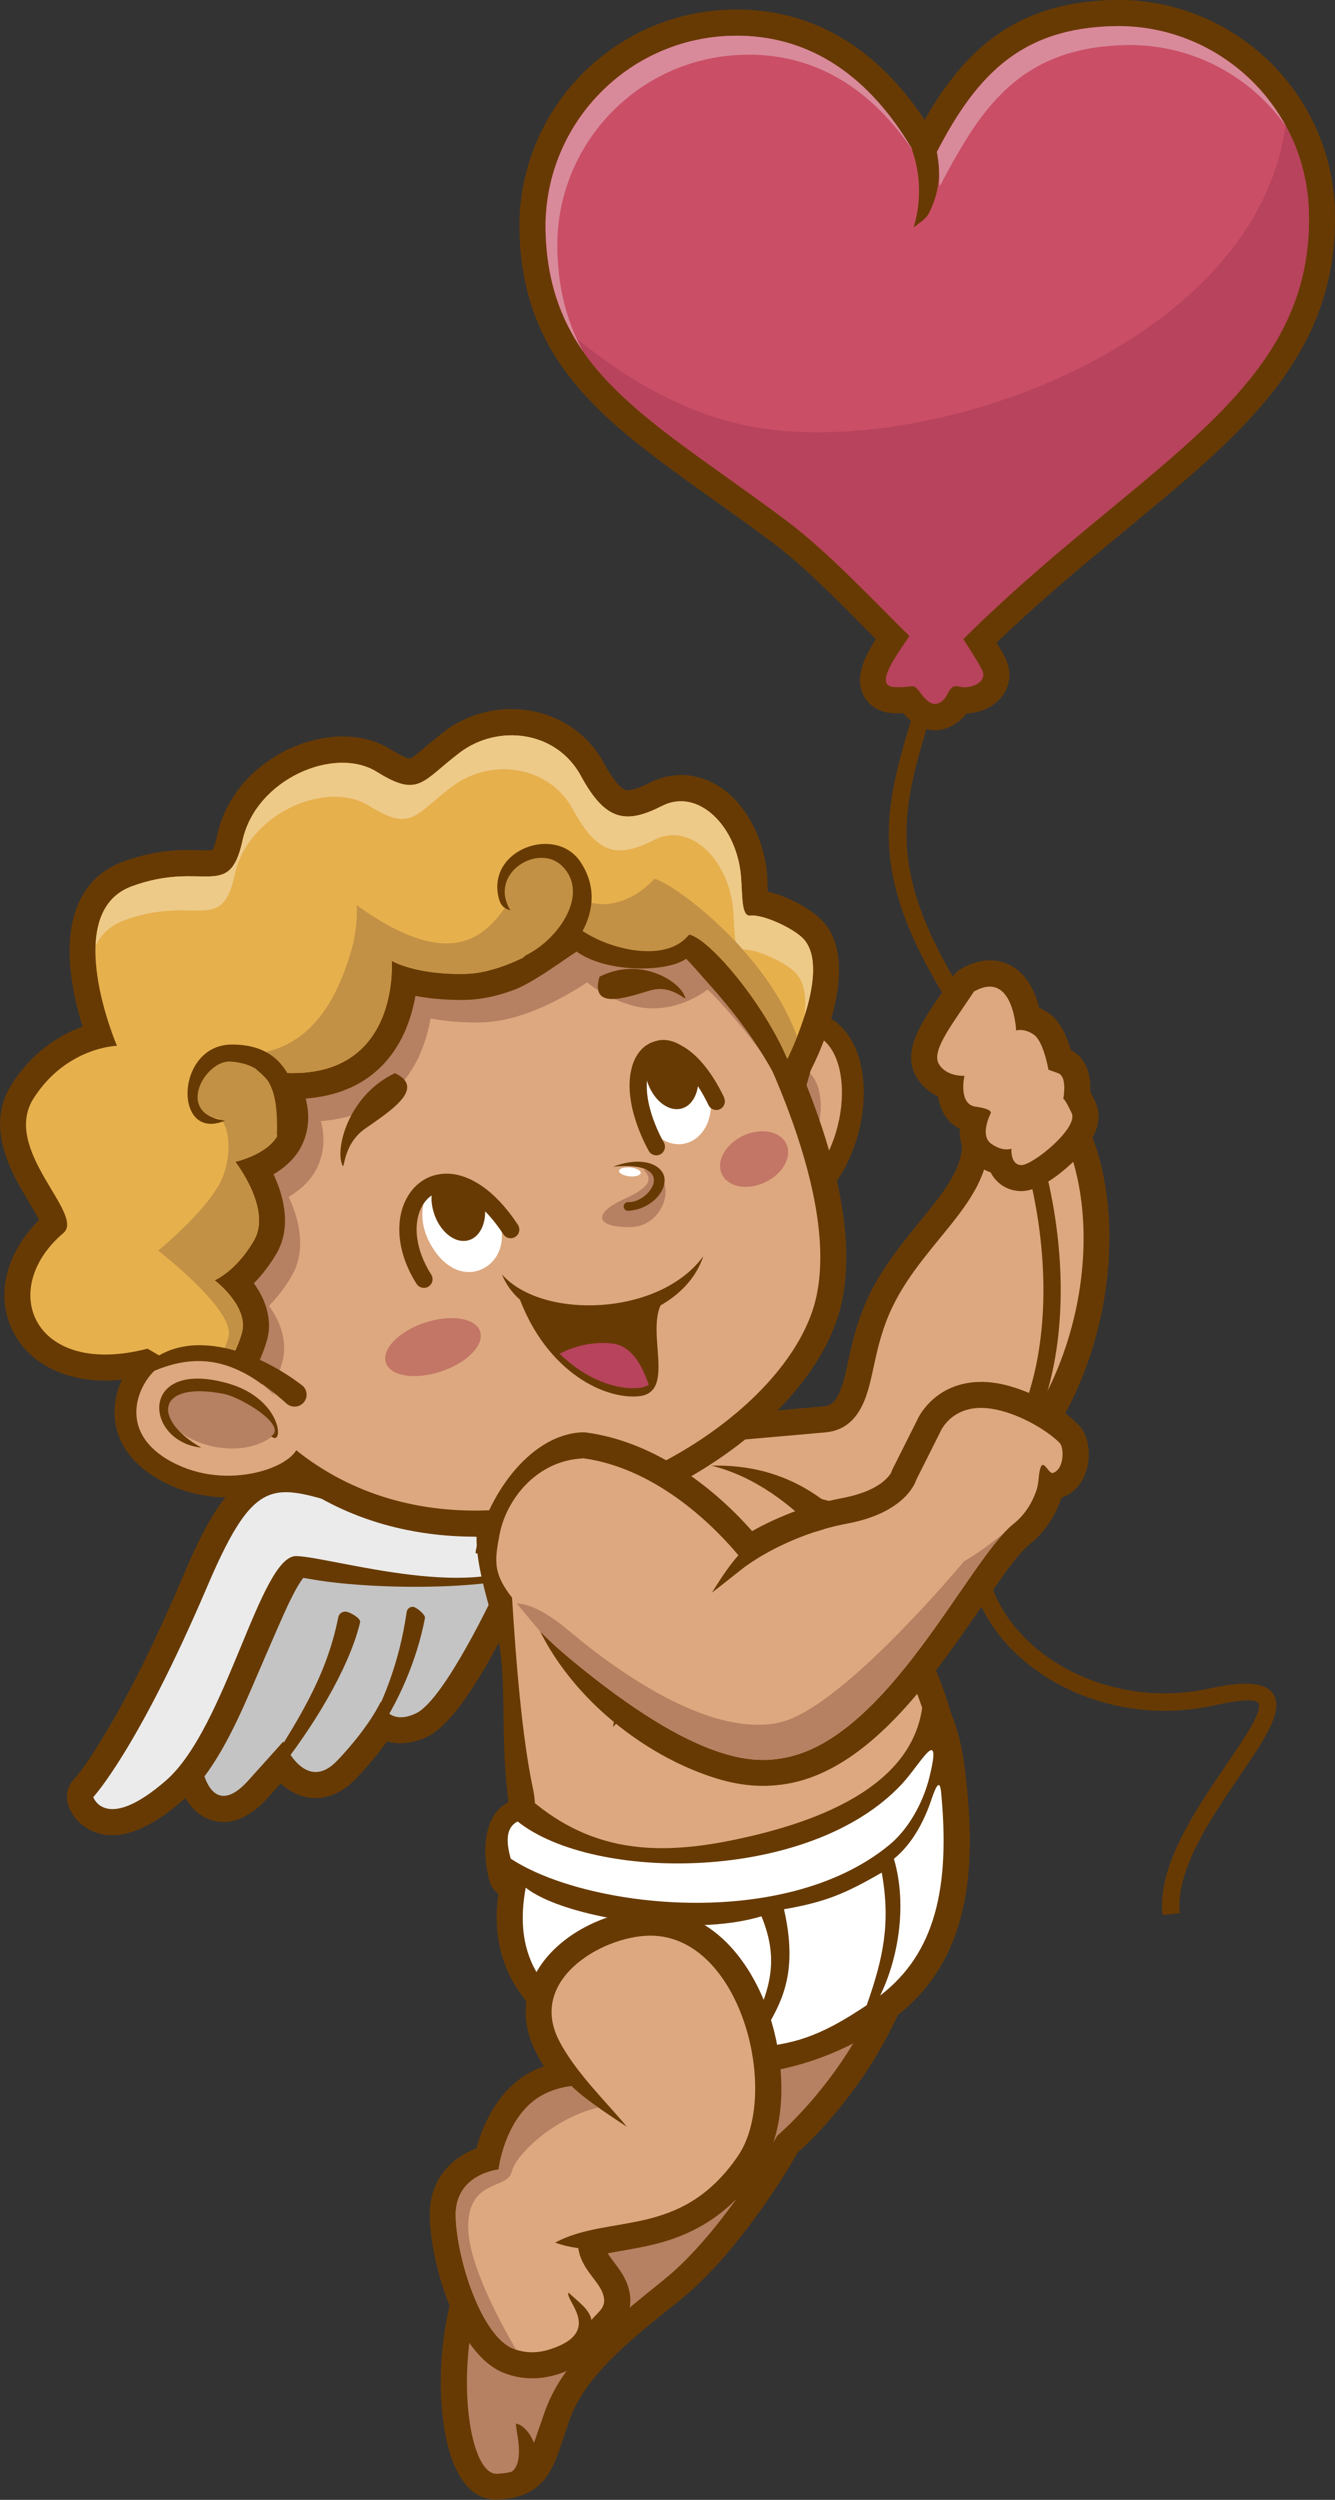 <?xml version="1.0" encoding="UTF-8"?>
<svg id="Calque_2" data-name="Calque 2" xmlns="http://www.w3.org/2000/svg" viewBox="0 0 151.6 283.84">
  <rect x="0" y="0" width="151.6" height="283.84" fill="#333333" stroke="none"/>
  <defs>
    <style>
      .cls-1 {
        fill: #fff;
      }

      .cls-1, .cls-2, .cls-3, .cls-4, .cls-5, .cls-6, .cls-7, .cls-8, .cls-9, .cls-10, .cls-11, .cls-12, .cls-13 {
        fill-rule: evenodd;
      }

      .cls-2 {
        fill: #683a03;
      }

      .cls-3 {
        fill: #b68062;
      }

      .cls-4 {
        fill: #c37666;
      }

      .cls-5 {
        fill: #eeca89;
      }

      .cls-6 {
        fill: #e6b04d;
      }

      .cls-7 {
        fill: #d88a9a;
      }

      .cls-8 {
        fill: #ca4e66;
      }

      .cls-9 {
        fill: #ebebeb;
      }

      .cls-10 {
        fill: #c29145;
      }

      .cls-11 {
        fill: #c4c4c4;
      }

      .cls-12 {
        fill: #dda87f;
      }

      .cls-13 {
        fill: #b7435c;
      }
    </style>
  </defs>
  <g id="OBJECTS">
    <g>
      <g>
        <path class="cls-2" d="M104.99,13.62C109.81,5.18,115.78.28,126.34,0c13.59-.34,24.91,10.42,25.25,24,.12,4.73-.73,9.26-2.73,13.56-3.56,7.65-10.32,13.67-16.68,19-3.78,3.18-7.62,6.27-11.36,9.48-4.21,3.62-8.28,7.38-12.11,11.4-1.12,1.18-3,1.23-4.19.11-1.75-1.66-3.45-3.37-5.15-5.07-3.69-3.71-7.62-7.86-11.8-10.99-4.69-3.52-9.6-6.79-14.22-10.38-4.01-3.12-7.84-6.59-10.5-10.97-2.59-4.26-3.73-8.84-3.86-13.8-.34-13.59,10.42-24.91,24-25.25,9.66-.25,16.92,4.84,21.99,12.51Z"/>
        <path class="cls-2" d="M88.68,172.08l-12.52-1.12c-.99-.09-1.81-.61-2.3-1.47-.5-.86-.54-1.83-.11-2.73l1.89-4.03c.46-.98,1.34-1.6,2.42-1.69l15.38-1.35c.95-.08,1.39-.56,1.8-1.39.61-1.23.9-2.96,1.2-4.31.53-2.42,1.16-4.65,2.24-6.9,1.63-3.38,3.93-6.12,6.27-9.01,1.51-1.85,3.47-4.24,4.09-6.58.25-.94.28-1.85.1-2.8-.51-2.73-.34-6.09,2.61-7.37,2.37-1.02,5.61.22,7.25,2.08.89,1.02,1.94,1.7,2.9,2.62,1.18,1.14,1.93,2.39,2.46,3.94,5.26,15.53-2.53,39.94-19.72,44.38-.46.12-.93.21-1.41.28-1.99.28-3.92,0-5.87-.41-2.9-.6-5.81-1.42-8.68-2.15Z"/>
        <path class="cls-12" d="M89.18,169.15c9.03,2.3,11.58,3.15,14.72,2.34,14.9-3.85,22.6-25.97,17.66-40.57-1.02-3-2.64-3.14-4.77-5.55-1.08-1.22-5.92-3.61-4.74,2.8,1.42,7.67-6.89,12.29-10.7,20.21-2.18,4.54-2.04,8.38-3.45,11.23-.79,1.6-2.04,2.84-4.2,3.03l-15.38,1.35-1.89,4.03,12.75,1.14Z"/>
        <path class="cls-2" d="M108.87,69.89c-.98,4.12-2.06,7.66-3.04,10.84-3.68,12-5.73,18.67,5.82,35.58,4.67,6.85,8.01,16.78,8.68,26.59.59,8.65-.89,17.24-5.34,23.61-2.9,4.16-3.64,8.3-2.83,11.99.42,1.92,1.26,3.73,2.43,5.36,1.19,1.65,2.71,3.13,4.47,4.36,4.85,3.39,11.56,4.97,18.31,3.49,4.99-1.09,7.1-.46,7.51,1.38.42,1.91-1.61,4.89-4.07,8.5-3.27,4.8-7.36,10.8-6.84,15.63l-1.96.21c-.59-5.54,3.72-11.88,7.17-16.94,2.19-3.22,4.01-5.88,3.77-6.97-.13-.61-1.57-.66-5.16.13-7.3,1.6-14.57-.12-19.85-3.81-1.96-1.37-3.64-3-4.95-4.82-1.32-1.85-2.28-3.9-2.76-6.1-.92-4.2-.11-8.88,3.15-13.53,4.17-5.97,5.55-14.11,4.99-22.35-.64-9.47-3.85-19.04-8.34-25.61-12.07-17.69-9.93-24.68-6.07-37.27.95-3.12,2.02-6.58,3-10.72l1.92.45Z"/>
        <path class="cls-2" d="M75.4,236.39c-3.81.52-8.18,1.99-10.12,5.04-1.28,2.01-2.4,4.32-3.45,6.46-.54,1.12-1.08,2.24-1.61,3.37-.1-.04-.2-.07-.3-.11-3.82-1.17-6.12,3.19-7.34,6-.93,2.15-1.56,4.46-1.96,6.77-.68,3.92-.79,8.39-.08,12.32.57,3.14,2.1,7.81,6.1,7.57,5.88-.36,6.33-4.18,7.99-8.93.22-.62.48-1.23.78-1.81,2.36-4.59,7.88-8.75,11.85-11.94,1.75-1.41,3.36-3.05,4.84-4.74,3.07-3.52,6.14-7.89,8.49-12.01,2.49-2.17,4.99-5.18,6.84-7.79,4.55-6.41,7.58-13.79,8.19-21.66.07-.88-.21-1.65-.82-2.29-.61-.63-1.38-.94-2.25-.9-3.61.15-7.43.54-10.98,1.15-3.6.61-9.7,1.83-11.71,5.23-2.13,3.61-3.68,12.6-4.47,18.25Z"/>
        <path class="cls-3" d="M102.68,214.71c-1.31,16.87-14.41,27.77-14.41,27.77,0,0-6.09,10.9-12.87,16.36-6.78,5.46-11.56,9.36-13.57,15.08-.5,1.42-.87,2.55-1.19,3.45-.46-1.14-1.24-2.04-2.04-2.19-.11.57,1.09,4.28-.49,5.46-.44.13-.98.2-1.65.24-3.45.21-5.07-13.53-1.17-22.53,3.91-9.01,5.56-1.35,5.56-1.35,0,0,4.61-10.34,6.92-13.97,2.31-3.63,10.25-3.89,10.25-3.89,0,0,1.92-15.3,4.4-19.49,2.48-4.19,20.26-4.92,20.26-4.92Z"/>
        <path class="cls-2" d="M59.28,180.98l-.23.65c-.03.09-.07.17-.11.26-1.84,3.96-6.59,13.5-10.43,15.31-1.48.7-3.09.96-4.55.52-1.12,1.55-2.42,3.05-3.5,4.19-1.72,1.81-4.02,2.82-6.48,1.91-.77-.29-1.48-.75-2.11-1.33-.51.56-1.01,1.13-1.52,1.69-1.6,1.78-3.83,3.26-6.33,2.48-1.35-.42-2.3-1.34-2.97-2.53-.09.08-.18.16-.27.24-2.39,2.08-5.91,4.61-9.29,3.86-1.67-.37-3.16-1.6-3.72-3.23-.37-1.06-.13-2.16.64-2.99,1.1-1.17,2.34-3.21,3.17-4.56,3.55-5.79,6.54-12.24,9.21-18.48,1.16-2.72,2.52-5.78,4.24-8.2,1.32-1.85,2.98-3.41,5.22-4.02,1.98-.54,3.97-.22,5.92.27,2.18.55,4.33,1.27,6.51,1.85,7.15,1.89,13.8,3.69,21.32,3,.13-.01.26-.03.39-.03,1.47-.09,2.9.83,3.18,2.44.69,3.94-2.9,2.95-4.39,4.35-1.13,1.06-2.47,1.82-3.93,2.35Z"/>
        <path class="cls-11" d="M22.7,194.87c-.58,6.88,1.46,11.78,5.46,7.33l4-4.45s2.45,6.04,6.16,2.13c3.71-3.91,4.93-6.69,4.93-6.69,0,0,.76,2.88,4,1.34,3.24-1.53,9.01-13.89,9.01-13.89l1.77-5-24.55-2.55s-11.2,17.76-10.79,21.79Z"/>
        <path class="cls-2" d="M40.9,184.18c-1.32,5.52-5.69,12.37-9.26,16.84-.98,1.24-.86.02-1.84.69,3.75-5.94,7.24-11.11,8.61-18.07.08-.44.51-.72.94-.64.44.08,1.63.74,1.54,1.18Z"/>
        <path class="cls-2" d="M48.26,183.7c-.88,4.68-3.02,9.75-5.83,13.66-.77,1.08-1.07.71-1.86,1.32,2.89-5.13,4.75-9.75,5.61-15.65.05-.37.39-.63.76-.58.37.05,1.37.88,1.32,1.25Z"/>
        <path class="cls-2" d="M34.44,179.17c-.73.86-1.8,3.19-2.14,3.94-1.27,2.84-2.72,6.25-3.96,9.11-1.76,4.04-4.19,9.22-7.55,12.15-2.39,2.08-5.91,4.61-9.29,3.86-1.67-.37-3.16-1.6-3.72-3.24-.36-1.06-.13-2.16.64-2.98,1.1-1.18,2.34-3.21,3.18-4.57,3.55-5.79,6.54-12.24,9.21-18.48,1.16-2.72,2.52-5.78,4.24-8.2,1.33-1.87,2.96-3.41,5.22-4.02,1.97-.53,3.98-.22,5.92.27,2.18.55,4.33,1.27,6.51,1.85,7.15,1.89,13.8,3.69,21.32,3,1.54-.14,3.19.26,3.57,2.41.69,3.94-1.18.99-2.67,2.39-4.64,4.36-22.59,3.86-29.2,2.71-.4-.07-.85-.15-1.29-.21Z"/>
        <path class="cls-9" d="M41.95,171.73c-10.55-2.8-12.42-5.66-18.42,8.41-7.9,18.51-12.94,23.91-12.94,23.91,0,0,1.4,4.08,8.26-1.89,6.86-5.98,10.69-25.6,14.81-25.48,4.12.12,21.35,5.61,27.52-.19,1.53-1.44,4.57-1.79,3.12-1.66-8.83.81-17.09-1.69-22.35-3.08Z"/>
        <path class="cls-2" d="M64.48,227.97c5.62,1.51,11.98,1.11,17.62-.07,7.04-1.47,17.06-5.23,21.89-10.8,7.6-8.78,5.99-19.6,1.42-29.42-4.55-9.79-10.94-22.98-27.03-21.09-1.24.15.97-3.51-.27-3.62-9.77-.85-17.53-2.89-21.92,5.8-2,3.95-3.48,4.56.1,16.18,1.38,4.46.48,11.68,1.36,18.85.39,3.14-.8,8.17-1,11.41-.35,5.55,2.07,11.21,7.83,12.77Z"/>
        <path class="cls-12" d="M65.25,225.11c-4.04-1.09-5.94-5.14-5.65-9.72.19-3.03,1.73-8.57.94-12.22-2.54-11.79-2.79-35.53-3.24-33.89-2.28,8.21,14.26-8,21.52-8.56,1.17-.09-1.94,5.1-.77,5.22,1,.1,1.99.27,2.97.53,9.08,2.38,16.76,11.83,21.7,22.46,4.49,9.64,5.39,18.88-.98,26.23-5.77,6.66-24.22,13.26-36.49,9.95Z"/>
        <path class="cls-2" d="M100.83,229.42c.32-.1.64-.26.93-.48,8.91-6.85,9.07-17.95,7.79-28.19-.07-.52-.14-1.04-.23-1.56-.01-.09-.03-.17-.06-.26-.01-.09-.02-.18-.04-.28-.28-1.41-.79-3.43-1.56-4.68-.64-1.03-1.64-2.87-2.83-2.69.61,11.36-12.22,15.66-21.18,17.56-8.4,1.78-15.76,1.61-22.68-3.92-.93-.74-2.14-.87-3.2-.32-3.04,1.55-2.98,5.98-2.21,8.87.17.65.52,1.17,1.04,1.57-.02.07-.03.15-.04.22-.57,4.42.37,8.5,3.22,11.98,2.07,2.53,4.69,4.23,7.46,5.88,3.58,2.12,11.1,2.62,15.31,2.54.22,0,.44-.03.65-.08.22.03.44.04.67.03,5.71-.35,11.44-2.28,16.2-5.46.31-.21.56-.45.76-.73Z"/>
        <path class="cls-1" d="M58.79,206.81c-1.49.76-1.24,2.55-.8,4.22,8.43,5.58,30.98,8.29,42.96-1.52,2.12-1.73,3.84-4.65,4.61-7.79.67-2.72.5-3.33-.09-2.86-.67.54-1.9,2.46-3.06,3.71-10.47,11.23-35,11.14-43.62,4.25h0ZM59.7,214.33c4.34,3.46,18.82,5.7,26.77,3.25,2.08,5.08,1.19,8.94-2.65,15.21-3.98.07-12.25-.55-15.08-2.22-4.36-2.58-10.94-6.05-9.04-16.23h0ZM89.03,216.78c4.87-.84,7.05-1.84,11.1-4.16,1.03,5.75.17,9.72-1.71,15.06-4.53,3.02-7.66,4.45-12.6,4.75,2.13-4.06,5.15-7.08,3.21-15.65h0ZM101.51,211.06c2.19-1.79,3.46-4.42,4.19-6.53.35-1.02.99-2.96,1.17-1.03,1.03,10.75-.63,18.24-6.92,23.08,1.98-4.03,3.14-10.16,1.56-15.52Z"/>
        <path class="cls-2" d="M54.07,243.95c-.51.19-.99.42-1.42.67-2.58,1.51-3.91,4.04-3.85,7.02.1,5.31,3.04,15.66,8.42,17.79,2.01.79,4.13.79,6.18.13,1.92-.62,3.74-1.67,4.67-3.3.56-.17,1.06-.52,1.44-1.01.58-.73,1.1-1.04,1.58-1.99.65-1.28.62-2.65.12-3.97-.44-1.14-1.15-1.96-1.85-2.93-.12-.16-.24-.34-.35-.52.34-.06.68-.12,1.01-.18,1.74-.3,3.46-.59,5.16-1.07,4.79-1.37,8.25-4.01,11.07-8.11,2.98-4.34,2.91-10.8,1.69-15.72-1.62-6.52-6.06-13.53-13.44-13.92-2.7-.14-5.66.7-8.03,1.95-5.37,2.83-8.61,8.21-5.66,14.12.29.58.61,1.14.96,1.69-1.31.48-2.54,1.18-3.58,2.14-1.93,1.77-3.39,4.51-4.09,7.21Z"/>
        <path class="cls-12" d="M71.18,241.48c-3.14-2.09-4.93-3.28-6.29-4.62-1.5.2-3.3.74-4.73,2.06-3.02,2.77-3.54,7.42-3.54,7.42,0,0-4.95.49-4.87,5.25.09,4.76,2.86,13.63,6.55,15.09,1.43.56,2.87.49,4.18.06,6.13-1.98,1.62-5.57,2.08-6.43,1.22,1.13,2.37,1.9,2.61,3.11.79-1.01,1.87-1.45,1.26-3.08-.56-1.47-2.45-2.79-2.76-5.08-.9-.12-1.78-.32-2.63-.63,6.19-3.32,14.27-.36,20.75-9.82,4.8-7,.5-24.49-9.47-25.02-5.34-.28-14.42,4.71-10.89,11.79,1.84,3.7,5.81,7.47,7.75,9.9Z"/>
        <path class="cls-2" d="M78.22,162.9c-1.8,3.4-2.83,5.85-3.13,9.74,2.22-2.35,3.08-5.04,5.2-7.95.49-.57.43-1.44-.14-1.93-.57-.49-1.43-.43-1.93.14Z"/>
        <path class="cls-2" d="M80.28,159.42c-3.37,3.81-4.08,4.47-7.78,7.99l-.99.98c4.32-.64,7.56-4.21,10.67-7,.54-.52.56-1.39.04-1.93-.52-.54-1.39-.56-1.93-.04Z"/>
        <path class="cls-2" d="M18.95,168.46c-3.09-1.5-5.67-3.97-5.92-7.57-.17-2.39.79-4.87,2.39-6.63,1.87-2.07,4.72-2.66,7.41-2.42,2.75.24,5.53,1.34,7.79,2.92,2.93,2.05,5.18,5.04,5.67,8.65.47,3.4-3.48,5.37-6.19,6.07-3.66.96-7.73.64-11.15-1.02Z"/>
        <path class="cls-2" d="M82.28,123.04c.59-2.84,2.03-5.51,4.54-7.08,2.02-1.26,4.59-1.66,6.81-.68,2.78,1.23,4.04,4.18,4.36,7.04.34,3-.24,6.27-1.45,9.03-1.3,2.98-3.43,5.61-6.37,7.09-.34.17-.69.29-1.06.36-2.99.56-5.23-2.15-6.24-4.61-1.41-3.45-1.33-7.55-.59-11.14Z"/>
        <path class="cls-12" d="M84.69,123.54c-1.83,8.84,2.05,13.86,4.36,12.69,7.29-3.66,8.54-16.5,3.57-18.7-2.55-1.13-6.8.5-7.94,6Z"/>
        <path class="cls-3" d="M86,125.3c-1.2,5.83,1.35,9.13,2.88,8.37,4.8-2.41,5.63-10.87,2.36-12.32-1.68-.75-4.48.33-5.23,3.95Z"/>
        <path class="cls-2" d="M83.45,106.67c6.16,10.67,14.9,28.76,12.12,41.27-1.45,6.53-6.65,12.25-11.83,16.19-6.27,4.77-13.98,8.18-21.73,9.6-3.94.72-7.98.95-11.97.56-16.49-1.63-26.84-13.05-31.93-28.17-1.88-5.57.2-12.26,2.74-17.29,3.3-6.56,8.38-12.6,14.02-17.27,13.81-11.42,31.36-15.16,47.49-5.98l.7.4.4.7Z"/>
        <path class="cls-12" d="M80.89,108.15c6.31,10.93,14.27,27.99,11.8,39.14-4.52,20.34-56.45,43.39-71.77-2.12-5.3-15.73,27.53-55.47,59.97-37.02Z"/>
        <path class="cls-3" d="M80.89,108.15c2.13,3.69,4.46,8.08,6.5,12.71-1.56-2.34-3.36-4.58-5.54-6.98-.3-.33-.9-.97-1.5-1.52-2.38,1.75-5.47,2.62-8.35,1.86-1.78-.47-3.75-1.4-5.33-2.68-2.13,1.42-4.56,2.69-6.76,3.48-1.67.6-3.44,1.02-5.23,1.07-1.64.04-3.77-.07-5.78-.45-.31,1.7-.84,3.38-1.54,4.75-2.36,4.6-6.4,6.56-10.92,6.9.51,1.93.38,3.98-.71,5.82-.68,1.13-1.74,2.07-2.95,2.79,1.36,2.87,1.93,6.24.35,8.97-.64,1.11-1.54,2.33-2.58,3.4,1.36,1.88,2.13,4.17,1.49,6.45-.23.81-.52,1.57-.86,2.34-.09.19-.25.5-.32.73.06.18.19.42.26.54.03.05.68,2.86,1.36,5.33-4.73-4.17-8.75-10.19-11.55-18.5-5.3-15.73,27.53-55.47,59.97-37.02Z"/>
        <path class="cls-2" d="M34.71,124.73c.51,1.93.38,3.98-.71,5.82-.67,1.13-1.74,2.07-2.94,2.79,1.36,2.87,1.93,6.24.35,8.97-.64,1.11-1.54,2.34-2.58,3.4,1.36,1.88,2.13,4.17,1.49,6.45-.23.81-.52,1.57-.86,2.34-.09.19-.24.5-.32.73.06.18.19.42.26.54.04.07,1.58,6.71,2.38,8.55l-15.48-8.05c-2.99.63-6.19.73-9.08-.27-2.74-.95-5.01-2.84-6.08-5.58-1.7-4.34.17-8.8,3.3-11.9-.22-.45-.52-.95-.67-1.21-.7-1.2-1.43-2.37-2.07-3.62-1.74-3.43-2.56-7.16-.35-10.61,1.82-2.84,4.36-5.05,7.5-6.31.17-.07.34-.13.53-.2-.66-2.12-1.15-4.37-1.36-6.38-.54-5.08.64-10.4,5.96-12.36,2.41-.88,4.73-1.3,7.29-1.32.5,0,2.26.09,2.86,0,.24-.4.48-1.39.55-1.74.94-4.32,4.08-7.79,8.01-9.67,3.61-1.73,8.18-2.2,11.7,0,.36.22,1.7,1.03,2.16,1.04.24-.08.81-.54.98-.69.97-.79,1.9-1.62,2.91-2.38,5.86-4.45,14.57-3.01,18.15,3.59.39.72,1.59,2.84,2.51,3.04.71.15,2.16-.55,2.77-.86,1.33-.67,2.79-.96,4.27-.8,5.38.59,8.58,6.32,8.97,11.25.04.47.04,1.24.08,1.94,2.33.56,5,2.02,6.24,3.37,3.84,4.17.86,12.54-1.37,16.95l-1.63,5.71c-2.64-6.29-5.58-10.74-10.29-15.94-.3-.33-1.64-1.91-2.23-2.46-2.08,1.53-9.04,1.65-12.43-.82-2.13,1.41-5.09,3.63-7.29,4.42-1.67.6-3.44,1.02-5.23,1.07-1.64.04-3.77-.07-5.78-.45-.31,1.7-.84,3.38-1.54,4.75-2.36,4.6-6.4,6.56-10.92,6.9Z"/>
        <path class="cls-6" d="M29.04,121.4c2.83,2.14,3.68,5.52,2.42,7.63-1.26,2.12-4.74,2.88-4.74,2.88,0,0,4.19,5.36,2.13,8.92-2.06,3.56-4.48,4.53-4.48,4.53,0,0,3.95,2.97,3.1,5.99-.86,3.02-2.09,3.25-.69,5.84l1.4,2.59-11.43-6.65c-12.9,3.36-17.11-6.71-9.55-13.13,2.51-2.13-7.1-9.48-3.38-15.3,3.72-5.82,9.46-5.96,9.46-5.96,0,0-6.5-15.11,1.69-18.11,8.18-3,11.05,1.75,12.57-5.21,1.52-6.97,10.46-10.78,15.25-7.78,4.79,2.99,5.13,1.07,9.41-2.18,4.29-3.25,10.95-2.54,13.76,2.64,2.81,5.18,5.14,5.48,9.23,3.4,4.09-2.08,8.49,2.32,8.95,8.04.18,2.26.03,4.54,1.06,4.42,1.47-.17,4.96,1.47,6.04,2.65,3.25,3.54-1.83,13.61-1.83,13.61-2.58-6.14-8.63-13.5-11.11-14.13-3.52,2.44-9.68,1.21-12.97-1.04,0,0-6.7,5.38-12.44,5.52-5.74.14-8.41-1.49-8.41-1.49,0,0,1.2,15.52-15.43,12.32Z"/>
        <path class="cls-2" d="M44.83,121.85c-5.25,2.55-6.58,8.24-6.08,10.05.51,1.81-.16-1.74,2.7-3.74,2.86-2,7-4.62,3.38-6.32Z"/>
        <path class="cls-2" d="M68.09,110.89c4.6-2.28,8.77.42,9.55,1.98.78,1.56-.95-1.26-3.81-.41-2.86.85-6.85,2.26-5.75-1.57Z"/>
        <path class="cls-10" d="M24.2,119.38c-3.29,3.74-3.23,5.8-1.52,7.41.64.6,2.13-.52,2.79.87.87,1.83.49,4.97-.59,6.85-1.08,1.88-2.92,3.83-4.44,5.28-1.38,1.32-2.48,2.21-2.48,2.21,0,0,1.21.93,2.7,2.26,2.52,2.26,5.82,5.65,5.28,7.55-.06.21-.12.41-.18.59-.28.82-.57,1.41-.79,1.92-.06.13-.11.26-.15.38-.24.66-.3,1.25.06,2.16.09.24.22.5.37.79.12.22.23.43.33.61l2.6,1.51-1.18-2.17c-.05-.09-.1-.19-.16-.29-.02-.04-.04-.08-.07-.12-.48-.89-.65-1.5-.63-2.04.02-.73.39-1.34.81-2.33.17-.41.35-.89.51-1.46.86-3.02-3.1-5.99-3.1-5.99,0,0,2.42-.97,4.48-4.53,2.06-3.56-2.13-8.92-2.13-8.92,0,0,3.48-.76,4.74-2.88,1.24-2.09.43-5.4-2.3-7.54-.04-.03-.08-.06-.12-.09.06,0,.11.02.17.03,16.46,3.07,15.26-12.35,15.26-12.35,0,0,2.67,1.63,8.41,1.49,5.74-.14,12.44-5.52,12.44-5.52,2.73,2.4,9.5,4.39,12.5,1.53.3-.29.47-.48.47-.48,1.9.48,5.88,4.9,8.81,9.69.43.71.84,1.43,1.22,2.14.41.77.77,1.54,1.09,2.29,0,0,.2-.38.48-1.03.18-.4.4-.91.63-1.49-.06-.16-.11-.31-.17-.47-.3-.79-.65-1.56-1.04-2.32-1.48-2.91-3.52-5.58-5.62-7.84-.55-.59-1.1-1.15-1.65-1.68-3.36-3.24-6.58-5.34-7.71-5.63,0,0-.79.93-2.08,1.74-1.31.82-3.24,1.48-5.19.97-1.95-.51-1.09-3.97-2.01-4.71-1.11-.9-3.35-.9-3.35-.9,0,0-2.33.38-3.52,1.42-.41.36-1.02,1.05-1.04,2.09-.02,1.09.54,2.52.17,2.75-2.56,3.61-6.67,6.95-16.8-.36,0,0,.19,2.38-.59,5.09-2.28,7.95-6.69,13.27-15.71,11.54Z"/>
        <path class="cls-2" d="M59.89,108.38c3.71-1.93,7.08-7.02,3.91-10.08-2.7-2.61-8.4.87-5.84,5.06-.72-.21-1.08-.52-1.3-1.3-1.5-5.55,6.38-8.45,9.24-4.22,3.31,4.9-.3,10.34-4.87,13.03-.69.31-1.5,0-1.81-.68-.31-.69-.01-1.5.67-1.81Z"/>
        <path class="cls-2" d="M31.46,128.55c.05-3.98-.36-7.64-5.26-8.02-2.88-.22-6.46,5.94-.65,6.71-5.88,2.49-5.7-8.62.77-8.64,6.35-.02,7.64,4.95,7.86,10.11-.05.75-.69,1.33-1.45,1.28-.75-.05-1.33-.69-1.28-1.45Z"/>
        <path class="cls-5" d="M26.67,99.28c1.52-6.97,10.46-10.78,15.25-7.79,4.79,3,5.13,1.07,9.41-2.18,4.29-3.25,10.95-2.54,13.76,2.64,2.81,5.18,5.14,5.48,9.23,3.4,4.09-2.08,8.49,2.32,8.95,8.05.1,1.26.1,2.52.25,3.37,0,.05.02.1.03.15.05.05.09.1.14.15.23.24.45.49.68.75,1.5-.12,4.92,1.49,5.99,2.65.93,1.01,1.18,2.57,1.06,4.26-.01.21-.03.41-.06.62.06-.2.13-.41.19-.61.87-2.96,1.32-6.37-.3-8.13-1.08-1.18-4.57-2.81-6.04-2.65-1.02.12-.88-2.17-1.06-4.42-.45-5.73-4.86-10.12-8.95-8.04-4.09,2.08-6.42,1.78-9.23-3.4-2.81-5.18-9.47-5.9-13.76-2.64-4.29,3.25-4.62,5.17-9.41,2.18-4.79-2.99-13.73.82-15.25,7.78-1.52,6.97-4.39,2.21-12.57,5.21-2.97,1.09-4,3.76-4.12,6.74.64-1.28,1.67-2.3,3.24-2.87,8.18-3,11.05,1.76,12.57-5.21Z"/>
        <path class="cls-12" d="M20.03,166.25c6.43,3.12,14.16-.02,13.82-2.5-1.08-7.81-12.79-12.03-16.6-7.82-1.95,2.16-3.65,7.21,2.78,10.33Z"/>
        <path class="cls-3" d="M24.68,156.82c5.77,1.46,7.63,5.2,6.27,6.24-4.27,3.27-12.24.31-12.11-3.27.07-1.84,2.25-3.89,5.84-2.98Z"/>
        <path class="cls-2" d="M32.5,159.33c-6.01-5.38-10.7-6.28-17.48-2.45,4.55-7.1,13.86-3.81,19.38.49.54.53.56,1.39.03,1.93-.53.54-1.39.55-1.93.03Z"/>
        <path class="cls-2" d="M81.61,191.82c-5.4.28-8.48.57-12.01,4.27.9-5.3,5.65-6.43,10.34-7.22.76,0,1.37.61,1.37,1.37s1.06,1.58.3,1.58Z"/>
        <path class="cls-3" d="M73.04,132.77c.91.94,1.24,1.84-2.2,3.39-3.43,1.54-3.38,3.22.77,3.17,4.15-.06,5.72-6.31,1.43-6.55Z"/>
        <path class="cls-2" d="M71.36,136.5c2.55.03,5.7-4.75-1.73-4.03,3.26-1.24,5.48-.27,5.8,1.15.36,1.6-1.55,3.76-4.16,3.86-.27-.03-.47-.27-.45-.54.03-.27.27-.47.54-.45Z"/>
        <path class="cls-4" d="M48.25,150.18c2.95-.98,5.76-.54,6.27.99.51,1.53-1.47,3.57-4.43,4.55-2.95.99-5.76.54-6.27-.99-.51-1.53,1.47-3.57,4.43-4.56Z"/>
        <path class="cls-4" d="M86.36,128.45c2.1-.11,3.47,1.22,3.07,2.96-.4,1.74-2.43,3.24-4.52,3.34-2.1.11-3.47-1.22-3.07-2.96.4-1.74,2.42-3.24,4.52-3.34Z"/>
        <path class="cls-1" d="M71.48,132.55c.68.04,1.25.31,1.28.59.03.28-.5.47-1.18.43-.68-.05-1.25-.31-1.28-.59-.03-.28.5-.47,1.18-.43Z"/>
        <path class="cls-2" d="M22.86,164.37c-5.7-3.25-5.03-7.62,2.62-6.09,1.88.38,7.24,3.57,5.31,4.79,1.47,1.36,1.4-4.26-5.02-6.03-10.02-2.77-9.43,6.62-2.91,7.33Z"/>
        <path class="cls-3" d="M58.1,246.63c.38-1.81,4.24-5.62,8.88-7.07.32-.1.65-.19.97-.27-.11-.08-.21-.15-.32-.22-1.14-.81-2-1.49-2.74-2.22-1.5.2-3.3.74-4.73,2.06-3.02,2.77-3.54,7.42-3.54,7.42,0,0-4.95.49-4.87,5.25.03,1.54.33,3.5.86,5.5.4,1.53.93,3.07,1.56,4.47,1.11,2.47,2.53,4.49,4.13,5.12.1.04.21.08.31.11-1.04-1.76-2.57-4.55-3.75-7.38-.58-1.41-1.08-2.83-1.38-4.14-.18-.8-.29-1.56-.31-2.26-.1-5.64,4.49-4.38,4.91-6.37Z"/>
        <g>
          <path class="cls-2" d="M85.4,173.85c1.94-1.1,4.14-2.03,6.02-2.66.02,0,.04-.01.07-.02.3-.09.6-.18.91-.27.03,0,.05-.01.07-.02,0,0,.02,0,.03,0,.1-.04.2-.07.3-.11.95-.27,1.91-.5,2.87-.68,1.57-.3,3.39-.85,4.65-1.89.28-.23.74-.68.9-1.04.05-.15.1-.29.18-.44l2.7-5.38c.45-1.03,1.3-2.04,2.16-2.72,2.1-1.66,4.72-2.01,7.3-1.5,2.99.59,6.77,2.47,8.91,4.66,1.09,1.12,1.32,2.92,1.08,4.4-.28,1.72-1.27,3.26-2.98,3.86,0,0-.02,0-.03,0-.66,2.04-1.89,3.92-3.57,5.26-1.48,1.18-3.41,4.1-4.51,5.68-2.22,3.2-4.39,6.42-6.79,9.48-4.03,5.13-9.53,10.91-16.25,12.07-3.22.55-6.05.13-9.12-.95-9.37-3.29-18.4-11.64-20.77-21.2-1.12-4.5-.18-5.12-.87-8.61-.3-1.48-5.04,6.41-4.62,4.25,1.14-5.88,5.96-13.12,12.06-13.39.18,0,.35,0,.53.03,7.28.99,13.98,5.73,18.79,11.2Z"/>
          <path class="cls-12" d="M66.21,165.59c-5.36.24-8.74,4.78-9.47,8.59-.63,3.27-.8,4.66,2.01,7.96.4.47,2.23,2.72,2.7,3.2.95.97,2.04,1.96,3.25,2.97,14.87,12.38,21.24,11.82,24.21,11.31,11.88-2.03,21-22.47,26.21-26.62,1.23-.98,2.13-2.38,2.62-3.93.26-.83.17-1.9.47-2.54.35-.75.91.88,1.37.71,1.31-.46,1.25-2.89.76-3.4-1.16-1.19-4.19-3.19-7.36-3.82-4.78-.95-6.2,2.56-6.2,2.56l-2.74,5.46s-.99,3.67-7.82,4.95c-.91.17-1.78.38-2.61.62-.12.05-.25.09-.39.13-.3.09-.59.18-.87.26-4.65,1.55-7.57,3.77-7.57,3.77v-.02c-1.06.81-2.25,1.79-3.93,3.08,1.13-1.84,2.06-3.18,3-4.24-2.35-2.82-8.98-9.84-17.65-11.02Z"/>
          <path class="cls-3" d="M86.87,195.8c-7.08.52-16.14-5.48-22.25-10.63-2.72-2.29-4.62-3.05-5.95-3.12.02.03.04.05.07.08.4.47,2.23,2.72,2.7,3.2.42.43.86.86,1.33,1.29.6.55,1.24,1.11,1.92,1.68,1.29,1.07,2.51,2.04,3.67,2.93,8.88,6.77,14.25,8.38,17.56,8.57,1.27.07,2.24-.06,2.99-.19.14-.02.28-.05.41-.08,1.5-.31,2.96-.92,4.37-1.74.85-.49,1.67-1.06,2.48-1.7,5.52-4.33,10.23-11.61,13.98-16.98,1.43-2.06,2.73-3.84,3.87-5.07-2.77,2.28-4.55,3.23-4.55,3.23,0,0-1.78,2.15-4.39,4.98-3.2,3.47-7.65,7.97-11.58,10.77-.87.62-1.72,1.16-2.53,1.59-.17.09-.34.18-.51.26-.14.07-.27.13-.4.19-1,.44-2.07.68-3.19.76Z"/>
        </g>
        <path class="cls-2" d="M109.72,81.01c-.19.28-.42.55-.79.85-2.25,1.77-4.62,1.19-6.37-.89-.34.02-.69.02-1.07.01-1.3-.04-2.5-.58-3.23-1.69-1.96-2.97,1.36-6.89,2.97-9.31.29-.44.63-.74,1.1-.98l3.77-1.96c1.34-.7,2.97-.29,3.81.96.76,1.12,1.51,2.25,2.25,3.39.69,1.07,1.52,2.31,2.06,3.45.48,1.03.55,2.19.13,3.25-.72,1.81-2.7,2.86-4.62,2.92Z"/>
        <path class="cls-13" d="M103.68,71.62c-1.68,2.52-4.63,6.31-2.1,6.39,2.52.09,1.98-.59,3.11.88,1.14,1.47,1.81,1.09,2.4.63.59-.46.67-1.89,1.83-1.56,1.16.34,3.28-.44,2.61-1.87-.67-1.43-4.08-6.44-4.08-6.44l-3.77,1.96Z"/>
        <path class="cls-8" d="M103.53,16.87c-4.61-7.79-11.26-13.03-20.46-12.8-11.96.3-21.42,10.26-21.12,22.22.4,15.98,12.21,21.46,27.4,32.85,5.4,4.05,11.39,10.75,17.22,16.29,21.12-22.22,42.61-29.67,42.06-51.34-.3-11.96-10.26-21.42-22.22-21.12-9.97.25-15.23,4.98-20.02,14.27.4,2,.32,4.02-.45,5.96-.67,1.69-.8,1.51-2.19,2.64.94-3.2.76-6.24-.23-8.97Z"/>
        <path class="cls-13" d="M65.1,38.13c4.54,7.89,13.56,12.99,24.26,21.01,5.4,4.05,11.39,10.75,17.22,16.29,21.12-22.22,42.61-29.67,42.06-51.34-.09-3.58-1.04-6.93-2.66-9.86-3.24,24.3-38.93,37.64-59.75,34.36-8.04-1.26-15.28-5.6-21.13-10.46Z"/>
        <path class="cls-7" d="M84.41,6.22c-11.96.3-21.42,10.26-21.12,22.22.12,4.53,1.14,8.21,2.91,11.42-2.57-3.71-4.1-8.01-4.24-13.58-.3-11.96,9.16-21.91,21.12-22.22,9.19-.23,15.85,5.01,20.46,12.8.01.04.03.08.04.12-4.53-6.66-10.8-10.98-19.17-10.77Z"/>
        <path class="cls-7" d="M106.4,17.24c3-5.83,6.19-9.87,10.62-12.12,1.22-.62,2.54-1.11,3.97-1.46.12-.03.25-.06.37-.09,1.54-.35,3.22-.55,5.05-.6,1.52-.04,3.01.08,4.44.34,5.32.97,9.99,3.89,13.2,8,.74.95,1.41,1.96,1.98,3.03-.56-.8-1.18-1.56-1.84-2.27-4.09-4.41-9.98-7.11-16.46-6.95-2.21.06-4.19.33-5.98.83-1.55.43-2.96,1.02-4.27,1.78-3.14,1.83-5.65,4.62-7.94,8.39-4.27,7.01-2.21,5.83-3.16,1.12Z"/>
        <path class="cls-2" d="M123.81,123.98c.21.38.4.77.57,1.14,1.28,2.73-1.01,5.45-2.91,7.17-1.37,1.24-3.66,3.01-5.59,2.95-1.6-.05-2.75-.92-3.39-2.12-.57-.21-1.12-.49-1.6-.83-1.45-1.01-1.96-2.55-1.89-4.12-1.46-.7-2.23-2.11-2.48-3.68-1.04-.49-1.94-1.27-2.51-2.29-1.17-2.1-.23-4.42.88-6.31.99-1.7,2.19-3.31,3.27-4.96.27-.42.59-.72,1.03-.96,1.88-1.06,4.05-1.35,5.94-.13,1.53.98,2.43,2.76,2.88,4.59.38.16.73.36,1.06.58,1.28.88,2.07,2.58,2.53,4.22,1.77.88,2.3,2.86,2.21,4.75Z"/>
        <path class="cls-12" d="M110.62,112.55c-2.27,3.47-4.89,6.68-4.03,8.21.85,1.53,2.93,1.39,2.93,1.39,0,0-.73,3.23,1.26,3.5,1.99.27,1.73.74,1.73.74,0,0-1.32,2.52.06,3.48,1.38.96,2.29.55,2.29.55,0,0-.16,1.83,1.11,1.87,1.27.04,6.52-4.21,5.73-5.9-.79-1.69-.96-1.63-.96-1.63,0,0,.51-2.53-.59-2.91l-1.09-.39s-.55-3.23-1.67-3.99c-1.12-.77-2-.46-2-.46,0,0-.3-6.95-4.76-4.44Z"/>
        <path class="cls-1" d="M72.8,126.82c-2.49-4.09,1.27-8.18,2.93-8.19,3.79-.02,5.82,5.28,4.72,8.59-.99,3-4.78,4.31-7.65-.41Z"/>
        <path class="cls-2" d="M74.96,118.1c-1.62.21-2.11,1.81-1.63,4.09.49,2.28,2.19,3.94,3.8,3.73,1.61-.21,2.53-2.23,2.05-4.51-.48-2.28-2.6-3.53-4.22-3.31Z"/>
        <path class="cls-2" d="M82.22,124.63c.23.49.02,1.08-.46,1.31-.49.23-1.08.02-1.31-.47-1.14-2.38-2.4-3.93-3.57-4.74-.58-.4-1.11-.6-1.57-.62-.38-.02-.71.1-.98.35-.3.28-.55.71-.7,1.31-.89,3.47,1.74,7.93,1.75,7.94.27.47.11,1.07-.36,1.34-.47.27-1.07.11-1.34-.36,0-.02-3.05-5.16-1.95-9.42.25-.98.7-1.74,1.28-2.28.66-.6,1.47-.89,2.38-.86.83.04,1.72.35,2.62.97,1.43.99,2.92,2.79,4.22,5.51Z"/>
        <path class="cls-1" d="M49.06,141.57c-2.65-4.35.12-8.18,1.78-8.19,3.87-.02,7.1,5.2,5.9,8.5-1.03,2.85-5.03,4.03-7.68-.31Z"/>
        <path class="cls-2" d="M51.27,133.79c-1.62.21-2.64,1.09-2.15,3.36.48,2.28,2.19,3.95,3.8,3.73,1.62-.21,2.53-2.23,2.05-4.51-.49-2.27-2.08-2.79-3.7-2.58Z"/>
        <path class="cls-2" d="M58.81,139.07c.3.45.18,1.06-.28,1.36-.45.3-1.06.18-1.36-.28-2.31-3.49-4.6-4.89-6.42-4.92-.66,0-1.25.17-1.74.51-.51.35-.92.85-1.22,1.49-.84,1.82-.66,4.59,1.18,7.49.29.46.15,1.07-.31,1.36-.46.29-1.07.15-1.36-.31-2.23-3.52-2.39-7-1.3-9.36.44-.96,1.09-1.75,1.9-2.3.82-.56,1.79-.86,2.87-.85,2.41.03,5.32,1.69,8.04,5.8Z"/>
      </g>
      <path class="cls-2" d="M58.57,146.21c2.92,9.19,9.82,12.74,13.99,12.32,4.18-.42.84-7.1,2.51-10.44,1.67-3.34-3.76,4.49-16.5-1.88Z"/>
      <path class="cls-13" d="M63.56,153.71c3.01,2.96,6.49,4.13,8.99,3.88.46-.05.84-.17,1.13-.36-.85-2.39-2.01-4.47-4.26-4.7-1.75-.17-3.82.11-5.86,1.17Z"/>
      <path class="cls-2" d="M79.87,142.63c-3.01,9.03-19.54,10.36-22.87,2.07,4.58,5.17,17.89,4.76,22.87-2.07Z"/>
    </g>
  </g>
</svg>